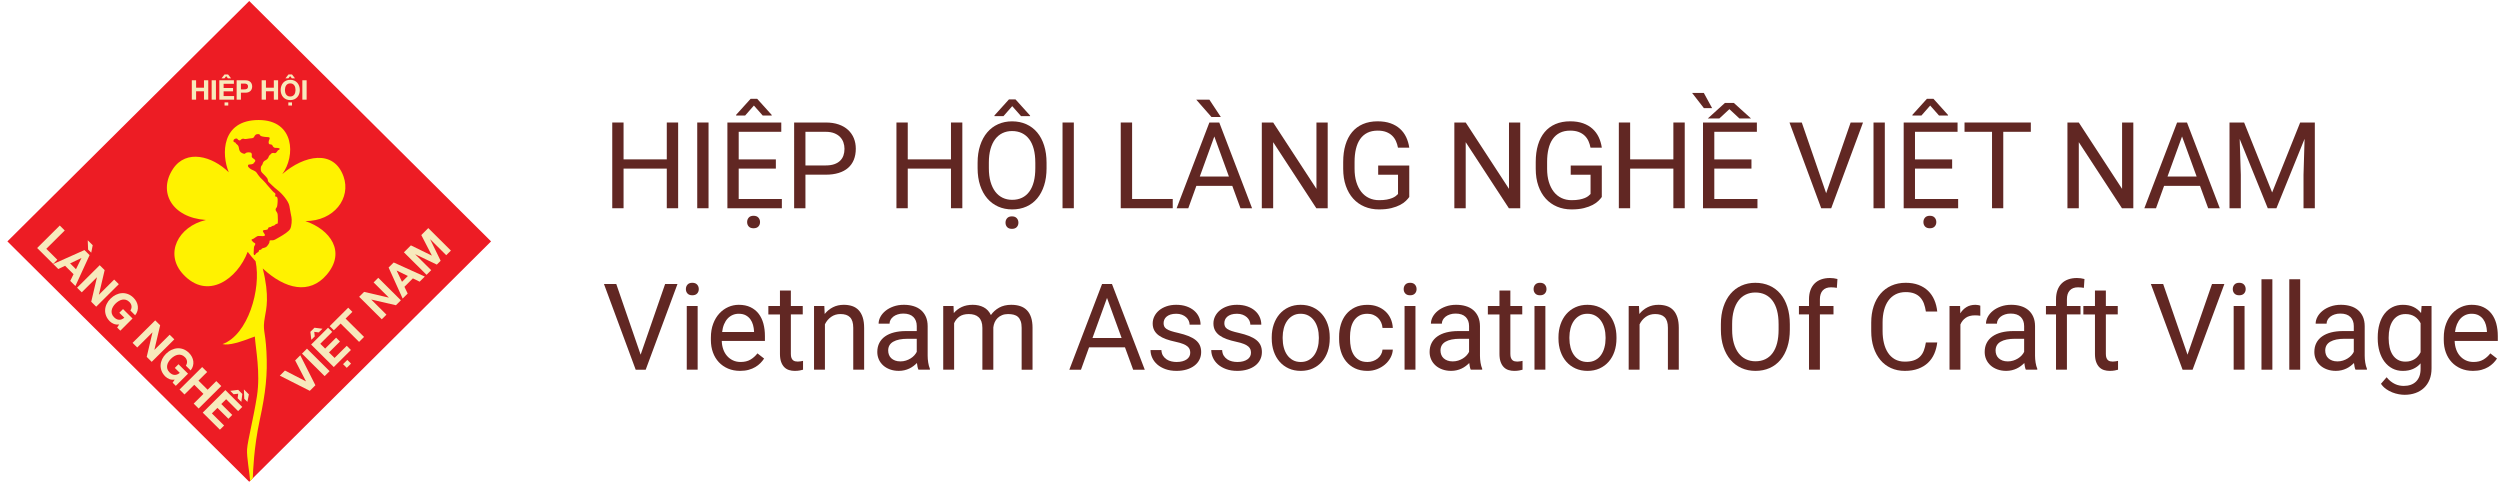 <?xml version="1.0" encoding="utf-8"?>
<!DOCTYPE svg PUBLIC "-//W3C//DTD SVG 1.1//EN" "http://www.w3.org/Graphics/SVG/1.1/DTD/svg11.dtd">
<svg version="1.1" id="Layer_1" xmlns="http://www.w3.org/2000/svg" xmlns:xlink="http://www.w3.org/1999/xlink" x="0px" y="0px"
	 width="310.961px" height="59.993px" viewBox="0 0 310.961 59.993" enable-background="new 0 0 310.961 59.993"
	 xml:space="preserve">
<g>
	<path fill="#612723" d="M84.35,25.902h-1.413v-4.93h-5.376v4.93h-1.406V15.238h1.406v4.585h5.376v-4.585h1.413V25.902z"/>
	<path fill="#612723" d="M88.131,25.902h-1.406V15.238h1.406V25.902z"/>
	<path fill="#612723" d="M96.505,20.972h-4.622v3.779h5.369v1.15h-6.775V15.238h6.702v1.157h-5.296v3.428h4.622V20.972z
		 M95.992,14.3v0.073h-1.121l-1.098-1.245l-1.092,1.245h-1.121v-0.088l1.803-1.992h0.82L95.992,14.3z M92.931,27.623
		c0-0.219,0.067-0.405,0.201-0.557s0.333-0.227,0.597-0.227s0.465,0.075,0.602,0.227s0.205,0.338,0.205,0.557
		c0,0.221-0.068,0.403-0.205,0.55s-0.338,0.22-0.602,0.22s-0.463-0.073-0.597-0.22S92.931,27.843,92.931,27.623z"/>
	<path fill="#612723" d="M100.184,21.727v4.175h-1.406V15.238h3.934c0.605,0,1.141,0.08,1.604,0.242
		c0.465,0.16,0.854,0.387,1.169,0.677c0.314,0.291,0.554,0.635,0.718,1.033c0.163,0.397,0.245,0.834,0.245,1.308
		c0,0.512-0.082,0.97-0.245,1.373c-0.164,0.402-0.403,0.741-0.718,1.014c-0.315,0.274-0.704,0.482-1.169,0.627
		c-0.463,0.144-0.998,0.216-1.604,0.216H100.184z M100.184,20.578h2.527c0.41,0,0.763-0.052,1.059-0.154
		c0.295-0.103,0.537-0.245,0.725-0.429c0.188-0.183,0.326-0.4,0.414-0.651c0.088-0.252,0.132-0.528,0.132-0.832
		c0-0.272-0.044-0.538-0.132-0.794c-0.088-0.257-0.227-0.482-0.414-0.678s-0.43-0.352-0.725-0.469
		c-0.296-0.117-0.648-0.176-1.059-0.176h-2.527V20.578z"/>
	<path fill="#612723" d="M119.699,25.902h-1.413v-4.93h-5.376v4.93h-1.406V15.238h1.406v4.585h5.376v-4.585h1.413V25.902z"/>
	<path fill="#612723" d="M130.176,20.914c0,0.802-0.102,1.518-0.305,2.15c-0.203,0.632-0.489,1.171-0.86,1.615
		s-0.82,0.783-1.348,1.018s-1.116,0.352-1.765,0.352c-0.631,0-1.209-0.117-1.736-0.352s-0.981-0.573-1.362-1.018
		s-0.677-0.983-0.886-1.615c-0.211-0.633-0.315-1.349-0.315-2.15V20.24c0-0.795,0.104-1.512,0.315-2.149
		c0.209-0.637,0.502-1.178,0.879-1.622c0.375-0.444,0.827-0.785,1.354-1.021c0.527-0.237,1.106-0.355,1.735-0.355
		c0.65,0,1.239,0.118,1.77,0.355c0.529,0.236,0.981,0.577,1.354,1.021c0.374,0.444,0.661,0.985,0.864,1.622
		c0.203,0.638,0.305,1.354,0.305,2.149V20.914z M128.776,20.226c0-0.635-0.065-1.196-0.194-1.686
		c-0.129-0.487-0.318-0.897-0.567-1.23c-0.249-0.331-0.553-0.583-0.912-0.754c-0.358-0.171-0.765-0.256-1.22-0.256
		c-0.434,0-0.83,0.085-1.186,0.256c-0.357,0.171-0.661,0.423-0.912,0.754c-0.252,0.333-0.445,0.743-0.582,1.23
		c-0.137,0.489-0.205,1.051-0.205,1.686v0.688c0,0.641,0.069,1.204,0.208,1.692c0.14,0.488,0.336,0.899,0.59,1.234
		c0.254,0.334,0.56,0.587,0.915,0.758c0.357,0.171,0.752,0.257,1.188,0.257c0.459,0,0.866-0.086,1.223-0.257
		s0.658-0.424,0.904-0.758c0.246-0.335,0.434-0.746,0.561-1.234s0.19-1.052,0.19-1.692V20.226z M128.125,14.374v0.073h-1.121
		l-1.099-1.245l-1.091,1.245h-1.121v-0.088l1.802-1.992h0.82L128.125,14.374z M125.07,27.697c0-0.221,0.066-0.406,0.201-0.557
		c0.135-0.152,0.334-0.228,0.598-0.228s0.463,0.075,0.6,0.228c0.137,0.15,0.205,0.336,0.205,0.557c0,0.219-0.068,0.402-0.205,0.549
		s-0.336,0.22-0.6,0.22s-0.463-0.073-0.598-0.22S125.07,27.916,125.07,27.697z"/>
	<path fill="#612723" d="M133.568,25.902h-1.406V15.238h1.406V25.902z"/>
	<path fill="#612723" d="M140.816,24.751h5.054v1.15h-6.468V15.238h1.414V24.751z"/>
	<path fill="#612723" d="M153.277,23.119h-4.469l-1.003,2.783h-1.45l4.072-10.664h1.23l4.08,10.664h-1.443L153.277,23.119z
		 M151.849,14.549h-1.165l-1.889-2.153h1.633L151.849,14.549z M149.234,21.961h3.625l-1.816-4.987L149.234,21.961z"/>
	<path fill="#612723" d="M165.145,25.902h-1.414l-5.369-8.218v8.218h-1.413V15.238h1.413l5.384,8.254v-8.254h1.399V25.902z"/>
	<path fill="#612723" d="M175.29,24.503c-0.103,0.146-0.244,0.309-0.425,0.486c-0.181,0.179-0.419,0.346-0.714,0.502
		c-0.296,0.156-0.658,0.288-1.088,0.396s-0.944,0.161-1.546,0.161c-0.648,0-1.246-0.115-1.79-0.344
		c-0.545-0.229-1.014-0.561-1.406-0.993c-0.394-0.432-0.7-0.962-0.919-1.589c-0.221-0.628-0.33-1.339-0.33-2.135v-0.836
		c0-0.795,0.094-1.506,0.282-2.131c0.188-0.625,0.464-1.154,0.827-1.59c0.363-0.434,0.813-0.766,1.344-0.996
		c0.533-0.229,1.143-0.344,1.832-0.344c0.609,0,1.145,0.082,1.604,0.245c0.459,0.164,0.85,0.391,1.172,0.682
		c0.322,0.29,0.578,0.636,0.77,1.036c0.189,0.4,0.319,0.838,0.388,1.311h-1.406c-0.054-0.287-0.138-0.56-0.253-0.816
		c-0.115-0.256-0.271-0.48-0.473-0.674c-0.199-0.192-0.446-0.345-0.739-0.457s-0.645-0.169-1.055-0.169
		c-0.498,0-0.928,0.091-1.289,0.271c-0.361,0.182-0.659,0.439-0.894,0.777c-0.234,0.336-0.409,0.744-0.523,1.223
		c-0.115,0.479-0.172,1.018-0.172,1.619v0.85c0,0.615,0.072,1.164,0.219,1.647s0.354,0.894,0.619,1.23s0.586,0.593,0.96,0.769
		c0.373,0.176,0.787,0.264,1.241,0.264c0.381,0,0.704-0.025,0.971-0.076c0.266-0.052,0.49-0.115,0.674-0.19
		c0.183-0.076,0.33-0.159,0.443-0.249c0.111-0.091,0.205-0.175,0.277-0.253v-2.396h-2.468v-1.143h3.867V24.503z"/>
	<path fill="#612723" d="M189.094,25.902h-1.414l-5.369-8.218v8.218h-1.413V15.238h1.413l5.384,8.254v-8.254h1.399V25.902z"/>
	<path fill="#612723" d="M199.239,24.503c-0.103,0.146-0.244,0.309-0.425,0.486c-0.181,0.179-0.419,0.346-0.714,0.502
		c-0.296,0.156-0.658,0.288-1.088,0.396s-0.944,0.161-1.546,0.161c-0.648,0-1.246-0.115-1.79-0.344
		c-0.545-0.229-1.014-0.561-1.406-0.993c-0.394-0.432-0.7-0.962-0.919-1.589c-0.221-0.628-0.33-1.339-0.33-2.135v-0.836
		c0-0.795,0.094-1.506,0.282-2.131c0.188-0.625,0.464-1.154,0.827-1.59c0.363-0.434,0.813-0.766,1.344-0.996
		c0.533-0.229,1.143-0.344,1.832-0.344c0.609,0,1.145,0.082,1.604,0.245c0.459,0.164,0.85,0.391,1.172,0.682
		c0.322,0.29,0.578,0.636,0.77,1.036c0.189,0.4,0.319,0.838,0.388,1.311h-1.406c-0.054-0.287-0.138-0.56-0.253-0.816
		c-0.115-0.256-0.271-0.48-0.473-0.674c-0.199-0.192-0.446-0.345-0.739-0.457s-0.645-0.169-1.055-0.169
		c-0.498,0-0.928,0.091-1.289,0.271c-0.361,0.182-0.659,0.439-0.894,0.777c-0.234,0.336-0.409,0.744-0.523,1.223
		c-0.115,0.479-0.172,1.018-0.172,1.619v0.85c0,0.615,0.072,1.164,0.219,1.647s0.354,0.894,0.619,1.23s0.586,0.593,0.96,0.769
		c0.373,0.176,0.787,0.264,1.241,0.264c0.381,0,0.704-0.025,0.971-0.076c0.266-0.052,0.49-0.115,0.674-0.19
		c0.183-0.076,0.33-0.159,0.443-0.249c0.111-0.091,0.205-0.175,0.277-0.253v-2.396h-2.468v-1.143h3.867V24.503z"/>
	<path fill="#612723" d="M209.554,25.902h-1.413v-4.93h-5.377v4.93h-1.406V15.238h1.406v4.585h5.377v-4.585h1.413V25.902z"/>
	<path fill="#612723" d="M212.962,13.451h-1.025l-1.465-1.89h1.457L212.962,13.451z M217.854,20.972h-4.621v3.779h5.368v1.15h-6.774
		V15.238h6.701v1.157h-5.295v3.428h4.621V20.972z M217.796,14.732h-1.443l-1.244-1.156l-1.246,1.156h-1.436l2.125-1.926h1.113
		L217.796,14.732z"/>
	<path fill="#612723" d="M227.145,24.035l3.047-8.797h1.539l-3.955,10.664h-1.246l-3.947-10.664h1.531L227.145,24.035z"/>
	<path fill="#612723" d="M234.442,25.902h-1.406V15.238h1.406V25.902z"/>
	<path fill="#612723" d="M242.816,20.972h-4.621v3.779h5.368v1.15h-6.774V15.238h6.701v1.157h-5.295v3.428h4.621V20.972z
		 M242.304,14.3v0.073h-1.12l-1.1-1.245l-1.091,1.245h-1.12v-0.088l1.801-1.992h0.82L242.304,14.3z M239.242,27.623
		c0-0.219,0.067-0.405,0.201-0.557c0.135-0.151,0.334-0.227,0.598-0.227s0.463,0.075,0.6,0.227s0.205,0.338,0.205,0.557
		c0,0.221-0.068,0.403-0.205,0.55s-0.336,0.22-0.6,0.22s-0.463-0.073-0.598-0.22C239.31,28.026,239.242,27.843,239.242,27.623z"/>
	<path fill="#612723" d="M252.603,16.395h-3.428v9.507h-1.398v-9.507h-3.42v-1.157h8.246V16.395z"/>
	<path fill="#612723" d="M265.352,25.902h-1.414l-5.368-8.218v8.218h-1.413V15.238h1.413l5.384,8.254v-8.254h1.398V25.902z"/>
	<path fill="#612723" d="M273.646,23.119h-4.469l-1.003,2.783h-1.45l4.072-10.664h1.23l4.08,10.664h-1.443L273.646,23.119z
		 M269.603,21.961h3.625l-1.816-4.987L269.603,21.961z"/>
	<path fill="#612723" d="M279.133,15.238l3.486,8.701l3.486-8.701h1.823v10.664h-1.406V21.75l0.132-4.482l-3.501,8.635h-1.077
		l-3.493-8.613l0.14,4.461v4.152h-1.406V15.238H279.133z"/>
	<path fill="#612723" d="M79.685,44.118l3.047-8.797h1.538l-3.955,10.664h-1.245l-3.948-10.664h1.531L79.685,44.118z"/>
	<path fill="#612723" d="M85.313,35.958c0-0.219,0.066-0.404,0.201-0.557c0.135-0.15,0.334-0.227,0.598-0.227s0.463,0.076,0.6,0.227
		c0.137,0.152,0.205,0.338,0.205,0.557c0,0.221-0.068,0.403-0.205,0.55s-0.336,0.22-0.6,0.22s-0.463-0.073-0.598-0.22
		S85.313,36.178,85.313,35.958z M86.777,45.985h-1.355V38.06h1.355V45.985z"/>
	<path fill="#612723" d="M92.055,46.131c-0.553,0-1.052-0.096-1.498-0.285c-0.447-0.191-0.829-0.456-1.146-0.795
		c-0.317-0.34-0.562-0.744-0.732-1.213s-0.256-0.98-0.256-1.537v-0.309c0-0.645,0.096-1.22,0.289-1.729
		c0.192-0.507,0.45-0.935,0.772-1.281s0.69-0.611,1.106-0.795c0.414-0.183,0.847-0.274,1.296-0.274c0.566,0,1.055,0.099,1.465,0.297
		c0.41,0.197,0.748,0.47,1.015,0.816c0.266,0.347,0.463,0.757,0.59,1.23s0.189,0.989,0.189,1.546v0.607h-5.368
		c0.01,0.366,0.069,0.708,0.18,1.025c0.109,0.317,0.266,0.594,0.469,0.828c0.202,0.234,0.446,0.42,0.732,0.557
		c0.285,0.137,0.608,0.205,0.97,0.205c0.479,0,0.885-0.098,1.217-0.293s0.622-0.455,0.871-0.777l0.828,0.645
		c-0.127,0.196-0.281,0.385-0.462,0.568c-0.181,0.183-0.392,0.347-0.634,0.49c-0.241,0.145-0.519,0.259-0.831,0.345
		C92.804,46.088,92.449,46.131,92.055,46.131z M91.886,39.027c-0.273,0-0.524,0.05-0.755,0.15c-0.229,0.1-0.434,0.245-0.615,0.436
		c-0.18,0.19-0.33,0.428-0.45,0.71c-0.12,0.284-0.201,0.608-0.245,0.975h3.97v-0.103c-0.015-0.264-0.058-0.524-0.128-0.784
		c-0.071-0.258-0.182-0.49-0.33-0.695s-0.34-0.371-0.574-0.498S92.232,39.027,91.886,39.027z"/>
	<path fill="#612723" d="M98.371,36.141v1.919h1.479v1.048h-1.479v4.914c0,0.205,0.023,0.37,0.072,0.494
		c0.049,0.125,0.114,0.222,0.194,0.289c0.081,0.069,0.173,0.114,0.278,0.136c0.105,0.022,0.214,0.033,0.326,0.033
		s0.23-0.011,0.355-0.033c0.124-0.021,0.221-0.04,0.289-0.055v1.099c-0.107,0.029-0.246,0.061-0.418,0.096
		c-0.17,0.033-0.378,0.051-0.622,0.051c-0.249,0-0.485-0.035-0.707-0.106c-0.222-0.07-0.416-0.188-0.582-0.354
		s-0.298-0.385-0.396-0.656c-0.098-0.271-0.146-0.604-0.146-1v-4.906h-1.443V38.06h1.443v-1.919H98.371z"/>
	<path fill="#612723" d="M102.533,38.06l0.045,0.996c0.283-0.356,0.625-0.636,1.025-0.839c0.4-0.202,0.85-0.304,1.348-0.304
		c0.385,0,0.734,0.053,1.047,0.157c0.313,0.105,0.578,0.273,0.799,0.506c0.219,0.231,0.389,0.529,0.509,0.894
		c0.119,0.363,0.179,0.805,0.179,1.321v5.193h-1.354v-5.207c0-0.309-0.034-0.57-0.103-0.788c-0.068-0.217-0.17-0.394-0.304-0.53
		c-0.135-0.137-0.301-0.237-0.498-0.301c-0.198-0.063-0.427-0.096-0.685-0.096c-0.439,0-0.826,0.117-1.158,0.352
		s-0.59,0.543-0.775,0.924v5.646h-1.355V38.06H102.533z"/>
	<path fill="#612723" d="M114.241,45.985c-0.049-0.098-0.088-0.221-0.117-0.37c-0.029-0.148-0.054-0.304-0.073-0.465
		c-0.127,0.132-0.27,0.258-0.429,0.377c-0.159,0.12-0.332,0.225-0.52,0.315c-0.188,0.09-0.392,0.161-0.612,0.212
		c-0.219,0.052-0.451,0.077-0.695,0.077c-0.405,0-0.772-0.062-1.103-0.184c-0.329-0.121-0.61-0.287-0.842-0.498
		c-0.232-0.209-0.411-0.457-0.538-0.743c-0.127-0.285-0.191-0.592-0.191-0.919c0-0.425,0.084-0.8,0.25-1.124
		c0.166-0.325,0.403-0.597,0.714-0.817c0.31-0.219,0.685-0.385,1.124-0.498c0.439-0.111,0.93-0.168,1.473-0.168h1.348v-0.623
		c0-0.473-0.143-0.851-0.426-1.131c-0.283-0.281-0.7-0.422-1.252-0.422c-0.254,0-0.486,0.035-0.695,0.104
		c-0.211,0.068-0.391,0.159-0.539,0.274c-0.148,0.114-0.265,0.248-0.348,0.399s-0.125,0.31-0.125,0.476h-1.361
		c0-0.283,0.074-0.563,0.223-0.843c0.148-0.277,0.36-0.528,0.634-0.75c0.273-0.223,0.604-0.403,0.992-0.542
		c0.389-0.14,0.821-0.209,1.3-0.209c0.43,0,0.826,0.055,1.19,0.165c0.364,0.109,0.675,0.275,0.935,0.498
		c0.258,0.222,0.461,0.499,0.607,0.831s0.22,0.721,0.22,1.165v3.684c0,0.269,0.022,0.551,0.069,0.846
		c0.047,0.296,0.116,0.551,0.209,0.766v0.117H114.241z M111.992,44.952c0.244,0,0.475-0.033,0.689-0.102s0.41-0.158,0.586-0.268
		c0.176-0.11,0.328-0.235,0.457-0.377s0.23-0.288,0.305-0.439v-1.627H112.9c-0.775,0-1.374,0.121-1.794,0.363
		c-0.42,0.241-0.63,0.606-0.63,1.095c0,0.19,0.031,0.369,0.096,0.534c0.063,0.167,0.159,0.31,0.289,0.429
		c0.129,0.12,0.287,0.215,0.476,0.286C111.525,44.917,111.744,44.952,111.992,44.952z"/>
	<path fill="#612723" d="M118.602,38.06l0.037,0.879c0.273-0.322,0.604-0.573,0.992-0.755c0.389-0.18,0.842-0.271,1.359-0.271
		c0.512,0,0.965,0.102,1.357,0.304c0.394,0.203,0.695,0.526,0.905,0.971c0.264-0.381,0.606-0.688,1.028-0.923
		c0.423-0.234,0.922-0.352,1.498-0.352c0.426,0,0.801,0.055,1.129,0.165c0.326,0.109,0.604,0.281,0.83,0.516
		c0.229,0.234,0.4,0.533,0.518,0.895s0.176,0.791,0.176,1.289v5.207h-1.355V40.77c0-0.332-0.041-0.607-0.121-0.828
		c-0.08-0.219-0.193-0.395-0.34-0.527c-0.146-0.131-0.325-0.223-0.535-0.274c-0.21-0.051-0.441-0.077-0.695-0.077
		c-0.279,0-0.525,0.045-0.74,0.133s-0.398,0.206-0.553,0.354c-0.154,0.149-0.276,0.325-0.367,0.527
		c-0.09,0.203-0.146,0.419-0.172,0.648v5.259h-1.361v-5.207c0-0.309-0.041-0.57-0.121-0.788c-0.08-0.217-0.194-0.394-0.341-0.53
		s-0.323-0.237-0.53-0.301c-0.209-0.063-0.441-0.096-0.7-0.096c-0.483,0-0.872,0.105-1.165,0.315s-0.512,0.483-0.658,0.82v5.786
		h-1.355V38.06H118.602z"/>
	<path fill="#612723" d="M139.93,43.202h-4.469l-1.003,2.783h-1.45l4.072-10.664h1.23l4.08,10.664h-1.443L139.93,43.202z
		 M135.887,42.044h3.625l-1.816-4.987L135.887,42.044z"/>
	<path fill="#612723" d="M148.047,43.883c0-0.146-0.021-0.285-0.065-0.414c-0.044-0.13-0.131-0.252-0.261-0.366
		c-0.129-0.115-0.313-0.221-0.553-0.319c-0.238-0.097-0.554-0.188-0.944-0.271c-0.439-0.093-0.835-0.202-1.187-0.329
		s-0.65-0.28-0.896-0.458c-0.248-0.179-0.437-0.39-0.568-0.634s-0.197-0.529-0.197-0.857c0-0.312,0.068-0.608,0.209-0.89
		c0.139-0.28,0.335-0.527,0.589-0.739c0.254-0.213,0.562-0.381,0.923-0.506c0.361-0.124,0.764-0.187,1.209-0.187
		c0.473,0,0.896,0.064,1.27,0.194c0.375,0.129,0.691,0.307,0.953,0.531c0.261,0.225,0.46,0.486,0.597,0.787
		c0.137,0.3,0.205,0.621,0.205,0.963h-1.362c0-0.161-0.037-0.323-0.109-0.487c-0.074-0.163-0.182-0.31-0.322-0.439
		c-0.143-0.129-0.315-0.234-0.521-0.314c-0.205-0.081-0.442-0.121-0.71-0.121c-0.283,0-0.523,0.033-0.723,0.099
		c-0.197,0.066-0.359,0.154-0.486,0.264c-0.127,0.11-0.22,0.234-0.278,0.374c-0.059,0.139-0.088,0.282-0.088,0.429
		s0.024,0.277,0.073,0.395s0.142,0.224,0.278,0.319c0.137,0.095,0.323,0.183,0.56,0.264c0.237,0.08,0.544,0.162,0.92,0.245
		c0.483,0.112,0.903,0.239,1.26,0.381s0.652,0.307,0.887,0.494c0.234,0.188,0.408,0.404,0.523,0.648
		c0.114,0.244,0.172,0.527,0.172,0.85c0,0.347-0.072,0.664-0.217,0.952c-0.144,0.288-0.35,0.534-0.618,0.739
		s-0.591,0.365-0.967,0.48c-0.376,0.114-0.794,0.172-1.253,0.172c-0.527,0-0.992-0.073-1.395-0.22s-0.741-0.341-1.015-0.582
		c-0.273-0.242-0.481-0.518-0.622-0.828c-0.143-0.31-0.213-0.628-0.213-0.956h1.355c0.014,0.279,0.081,0.512,0.201,0.7
		c0.119,0.188,0.27,0.341,0.45,0.458s0.378,0.2,0.593,0.248c0.215,0.05,0.43,0.074,0.645,0.074c0.279,0,0.523-0.029,0.732-0.088
		c0.211-0.059,0.387-0.14,0.531-0.242s0.253-0.224,0.326-0.362C148.011,44.194,148.047,44.043,148.047,43.883z"/>
	<path fill="#612723" d="M155.602,43.883c0-0.146-0.021-0.285-0.065-0.414c-0.044-0.13-0.131-0.252-0.261-0.366
		c-0.129-0.115-0.313-0.221-0.553-0.319c-0.238-0.097-0.554-0.188-0.944-0.271c-0.439-0.093-0.835-0.202-1.187-0.329
		s-0.65-0.28-0.896-0.458c-0.248-0.179-0.437-0.39-0.568-0.634s-0.197-0.529-0.197-0.857c0-0.312,0.068-0.608,0.209-0.89
		c0.139-0.28,0.335-0.527,0.589-0.739c0.254-0.213,0.562-0.381,0.923-0.506c0.361-0.124,0.764-0.187,1.209-0.187
		c0.473,0,0.896,0.064,1.27,0.194c0.375,0.129,0.691,0.307,0.953,0.531c0.261,0.225,0.46,0.486,0.597,0.787
		c0.137,0.3,0.205,0.621,0.205,0.963h-1.362c0-0.161-0.037-0.323-0.109-0.487c-0.074-0.163-0.182-0.31-0.322-0.439
		c-0.143-0.129-0.315-0.234-0.521-0.314c-0.205-0.081-0.442-0.121-0.71-0.121c-0.283,0-0.523,0.033-0.723,0.099
		c-0.197,0.066-0.359,0.154-0.486,0.264c-0.127,0.11-0.22,0.234-0.278,0.374c-0.059,0.139-0.088,0.282-0.088,0.429
		s0.024,0.277,0.073,0.395s0.142,0.224,0.278,0.319c0.137,0.095,0.323,0.183,0.56,0.264c0.237,0.08,0.544,0.162,0.92,0.245
		c0.483,0.112,0.903,0.239,1.26,0.381s0.652,0.307,0.887,0.494c0.234,0.188,0.408,0.404,0.523,0.648
		c0.114,0.244,0.172,0.527,0.172,0.85c0,0.347-0.072,0.664-0.217,0.952c-0.144,0.288-0.35,0.534-0.618,0.739
		s-0.591,0.365-0.967,0.48c-0.376,0.114-0.794,0.172-1.253,0.172c-0.527,0-0.992-0.073-1.395-0.22s-0.741-0.341-1.015-0.582
		c-0.273-0.242-0.481-0.518-0.622-0.828c-0.143-0.31-0.213-0.628-0.213-0.956h1.355c0.014,0.279,0.081,0.512,0.201,0.7
		c0.119,0.188,0.27,0.341,0.45,0.458s0.378,0.2,0.593,0.248c0.215,0.05,0.43,0.074,0.645,0.074c0.279,0,0.523-0.029,0.732-0.088
		c0.211-0.059,0.387-0.14,0.531-0.242s0.253-0.224,0.326-0.362C155.565,44.194,155.602,44.043,155.602,43.883z"/>
	<path fill="#612723" d="M158.184,41.95c0-0.576,0.084-1.11,0.252-1.601c0.169-0.491,0.408-0.917,0.718-1.278
		s0.688-0.645,1.132-0.85s0.942-0.308,1.494-0.308c0.562,0,1.065,0.103,1.513,0.308c0.446,0.205,0.826,0.488,1.139,0.85
		s0.552,0.787,0.718,1.278c0.166,0.49,0.249,1.024,0.249,1.601v0.16c0,0.577-0.083,1.11-0.249,1.601
		c-0.166,0.491-0.405,0.916-0.718,1.274c-0.313,0.359-0.69,0.64-1.136,0.843c-0.443,0.202-0.944,0.304-1.501,0.304
		s-1.058-0.102-1.501-0.304c-0.445-0.203-0.823-0.483-1.136-0.843c-0.313-0.358-0.553-0.783-0.722-1.274
		c-0.168-0.49-0.252-1.023-0.252-1.601V41.95z M159.545,42.11c0,0.396,0.047,0.77,0.14,1.121s0.233,0.66,0.421,0.927
		c0.188,0.266,0.422,0.478,0.703,0.634s0.609,0.234,0.985,0.234c0.371,0,0.698-0.078,0.981-0.234s0.518-0.368,0.703-0.634
		c0.186-0.267,0.326-0.575,0.421-0.927c0.096-0.352,0.144-0.725,0.144-1.121v-0.16c0-0.391-0.048-0.764-0.144-1.117
		c-0.095-0.354-0.237-0.664-0.425-0.931c-0.188-0.266-0.424-0.479-0.707-0.637c-0.283-0.159-0.612-0.238-0.988-0.238
		c-0.371,0-0.695,0.079-0.975,0.238c-0.277,0.158-0.512,0.371-0.699,0.637c-0.188,0.267-0.328,0.576-0.421,0.931
		c-0.093,0.354-0.14,0.727-0.14,1.117V42.11z"/>
	<path fill="#612723" d="M170.096,45.026c0.238,0,0.469-0.039,0.688-0.117c0.221-0.078,0.414-0.186,0.582-0.322
		c0.17-0.137,0.306-0.3,0.41-0.487c0.105-0.188,0.168-0.392,0.188-0.612h1.281c-0.02,0.352-0.115,0.688-0.289,1.008
		c-0.174,0.319-0.401,0.601-0.685,0.842c-0.283,0.242-0.612,0.435-0.985,0.579c-0.373,0.144-0.77,0.216-1.189,0.216
		c-0.596,0-1.115-0.106-1.557-0.318c-0.442-0.213-0.81-0.499-1.103-0.861c-0.293-0.36-0.512-0.78-0.655-1.26
		c-0.145-0.478-0.217-0.983-0.217-1.516v-0.308c0-0.532,0.072-1.037,0.217-1.517c0.144-0.478,0.362-0.897,0.655-1.26
		c0.293-0.36,0.659-0.647,1.099-0.86c0.439-0.212,0.957-0.318,1.553-0.318c0.464,0,0.885,0.073,1.264,0.22
		c0.378,0.146,0.705,0.348,0.98,0.604c0.276,0.256,0.492,0.56,0.648,0.911s0.244,0.73,0.264,1.136h-1.281
		c-0.02-0.244-0.076-0.473-0.172-0.685c-0.096-0.213-0.224-0.398-0.385-0.557c-0.161-0.159-0.354-0.284-0.574-0.377
		c-0.223-0.093-0.471-0.14-0.744-0.14c-0.42,0-0.768,0.083-1.043,0.249c-0.277,0.166-0.498,0.385-0.668,0.655
		c-0.168,0.271-0.286,0.576-0.354,0.916c-0.068,0.339-0.103,0.68-0.103,1.021v0.308c0,0.352,0.034,0.697,0.103,1.036
		c0.068,0.34,0.186,0.644,0.352,0.912s0.388,0.486,0.667,0.651C169.318,44.943,169.67,45.026,170.096,45.026z"/>
	<path fill="#612723" d="M174.596,35.958c0-0.219,0.066-0.404,0.201-0.557c0.135-0.15,0.334-0.227,0.598-0.227
		s0.463,0.076,0.6,0.227c0.137,0.152,0.205,0.338,0.205,0.557c0,0.221-0.068,0.403-0.205,0.55s-0.336,0.22-0.6,0.22
		s-0.463-0.073-0.598-0.22S174.596,36.178,174.596,35.958z M176.061,45.985h-1.355V38.06h1.355V45.985z"/>
	<path fill="#612723" d="M182.941,45.985c-0.049-0.098-0.088-0.221-0.117-0.37c-0.029-0.148-0.055-0.304-0.074-0.465
		c-0.127,0.132-0.27,0.258-0.428,0.377c-0.159,0.12-0.332,0.225-0.52,0.315c-0.189,0.09-0.393,0.161-0.612,0.212
		c-0.22,0.052-0.452,0.077-0.696,0.077c-0.404,0-0.771-0.062-1.102-0.184c-0.33-0.121-0.611-0.287-0.842-0.498
		c-0.232-0.209-0.412-0.457-0.539-0.743c-0.127-0.285-0.19-0.592-0.19-0.919c0-0.425,0.083-0.8,0.249-1.124
		c0.166-0.325,0.404-0.597,0.715-0.817c0.309-0.219,0.684-0.385,1.123-0.498c0.439-0.111,0.931-0.168,1.473-0.168h1.348v-0.623
		c0-0.473-0.142-0.851-0.425-1.131c-0.283-0.281-0.7-0.422-1.253-0.422c-0.254,0-0.485,0.035-0.695,0.104s-0.39,0.159-0.539,0.274
		c-0.148,0.114-0.264,0.248-0.348,0.399c-0.082,0.151-0.124,0.31-0.124,0.476h-1.362c0-0.283,0.074-0.563,0.223-0.843
		c0.149-0.277,0.361-0.528,0.635-0.75c0.273-0.223,0.604-0.403,0.992-0.542c0.389-0.14,0.821-0.209,1.3-0.209
		c0.43,0,0.826,0.055,1.19,0.165c0.363,0.109,0.675,0.275,0.934,0.498c0.259,0.222,0.461,0.499,0.607,0.831s0.221,0.721,0.221,1.165
		v3.684c0,0.269,0.022,0.551,0.068,0.846c0.047,0.296,0.117,0.551,0.209,0.766v0.117H182.941z M180.692,44.952
		c0.244,0,0.474-0.033,0.688-0.102s0.41-0.158,0.586-0.268c0.176-0.11,0.328-0.235,0.457-0.377c0.13-0.142,0.231-0.288,0.305-0.439
		v-1.627h-1.128c-0.776,0-1.374,0.121-1.794,0.363c-0.42,0.241-0.631,0.606-0.631,1.095c0,0.19,0.032,0.369,0.096,0.534
		c0.063,0.167,0.16,0.31,0.289,0.429c0.129,0.12,0.288,0.215,0.477,0.286C180.225,44.917,180.443,44.952,180.692,44.952z"/>
	<path fill="#612723" d="M187.865,36.141v1.919h1.48v1.048h-1.48v4.914c0,0.205,0.025,0.37,0.074,0.494
		c0.049,0.125,0.113,0.222,0.193,0.289c0.081,0.069,0.174,0.114,0.278,0.136c0.104,0.022,0.214,0.033,0.326,0.033
		s0.23-0.011,0.355-0.033c0.124-0.021,0.221-0.04,0.289-0.055v1.099c-0.107,0.029-0.247,0.061-0.417,0.096
		c-0.172,0.033-0.379,0.051-0.623,0.051c-0.249,0-0.484-0.035-0.707-0.106c-0.223-0.07-0.416-0.188-0.582-0.354
		s-0.298-0.385-0.396-0.656c-0.098-0.271-0.146-0.604-0.146-1v-4.906h-1.442V38.06h1.442v-1.919H187.865z"/>
	<path fill="#612723" d="M190.755,35.958c0-0.219,0.067-0.404,0.202-0.557c0.133-0.15,0.332-0.227,0.596-0.227
		s0.465,0.076,0.602,0.227c0.137,0.152,0.205,0.338,0.205,0.557c0,0.221-0.068,0.403-0.205,0.55s-0.338,0.22-0.602,0.22
		s-0.463-0.073-0.596-0.22C190.822,36.361,190.755,36.178,190.755,35.958z M192.22,45.985h-1.354V38.06h1.354V45.985z"/>
	<path fill="#612723" d="M193.849,41.95c0-0.576,0.085-1.11,0.253-1.601c0.168-0.491,0.407-0.917,0.717-1.278
		c0.311-0.361,0.688-0.645,1.133-0.85c0.443-0.205,0.941-0.308,1.494-0.308c0.561,0,1.064,0.103,1.512,0.308s0.826,0.488,1.139,0.85
		s0.553,0.787,0.719,1.278c0.166,0.49,0.248,1.024,0.248,1.601v0.16c0,0.577-0.082,1.11-0.248,1.601
		c-0.166,0.491-0.406,0.916-0.719,1.274c-0.313,0.359-0.69,0.64-1.135,0.843c-0.444,0.202-0.945,0.304-1.502,0.304
		s-1.057-0.102-1.501-0.304c-0.444-0.203-0.823-0.483-1.136-0.843c-0.313-0.358-0.553-0.783-0.721-1.274
		c-0.168-0.49-0.253-1.023-0.253-1.601V41.95z M195.211,42.11c0,0.396,0.047,0.77,0.139,1.121c0.094,0.352,0.233,0.66,0.422,0.927
		c0.188,0.266,0.422,0.478,0.703,0.634c0.28,0.156,0.609,0.234,0.984,0.234c0.371,0,0.699-0.078,0.982-0.234
		s0.518-0.368,0.703-0.634c0.186-0.267,0.326-0.575,0.42-0.927c0.096-0.352,0.144-0.725,0.144-1.121v-0.16
		c0-0.391-0.048-0.764-0.144-1.117c-0.094-0.354-0.236-0.664-0.424-0.931c-0.188-0.266-0.424-0.479-0.707-0.637
		c-0.283-0.159-0.613-0.238-0.988-0.238c-0.371,0-0.696,0.079-0.975,0.238c-0.278,0.158-0.512,0.371-0.699,0.637
		c-0.188,0.267-0.328,0.576-0.422,0.931c-0.092,0.354-0.139,0.727-0.139,1.117V42.11z"/>
	<path fill="#612723" d="M203.863,38.06l0.045,0.996c0.283-0.356,0.625-0.636,1.025-0.839c0.4-0.202,0.85-0.304,1.348-0.304
		c0.385,0,0.734,0.053,1.047,0.157c0.313,0.105,0.578,0.273,0.799,0.506c0.219,0.231,0.389,0.529,0.509,0.894
		c0.119,0.363,0.179,0.805,0.179,1.321v5.193h-1.354v-5.207c0-0.309-0.034-0.57-0.103-0.788c-0.068-0.217-0.17-0.394-0.304-0.53
		c-0.135-0.137-0.301-0.237-0.498-0.301c-0.198-0.063-0.427-0.096-0.685-0.096c-0.439,0-0.826,0.117-1.158,0.352
		s-0.59,0.543-0.775,0.924v5.646h-1.355V38.06H203.863z"/>
	<path fill="#612723" d="M222.628,40.997c0,0.802-0.102,1.518-0.305,2.15c-0.202,0.632-0.489,1.171-0.86,1.615
		s-0.82,0.783-1.348,1.018s-1.116,0.352-1.765,0.352c-0.631,0-1.209-0.117-1.736-0.352s-0.981-0.573-1.362-1.018
		s-0.677-0.983-0.886-1.615c-0.211-0.633-0.315-1.349-0.315-2.15v-0.674c0-0.795,0.104-1.512,0.315-2.149
		c0.209-0.637,0.502-1.178,0.879-1.622c0.375-0.444,0.827-0.785,1.354-1.021c0.527-0.237,1.106-0.355,1.735-0.355
		c0.649,0,1.239,0.118,1.77,0.355c0.529,0.236,0.981,0.577,1.354,1.021c0.374,0.444,0.662,0.985,0.864,1.622
		c0.203,0.638,0.305,1.354,0.305,2.149V40.997z M221.229,40.309c0-0.635-0.064-1.196-0.194-1.686
		c-0.129-0.487-0.318-0.897-0.567-1.23c-0.249-0.331-0.553-0.583-0.912-0.754c-0.358-0.171-0.765-0.256-1.22-0.256
		c-0.435,0-0.83,0.085-1.186,0.256c-0.357,0.171-0.661,0.423-0.912,0.754c-0.252,0.333-0.446,0.743-0.582,1.23
		c-0.138,0.489-0.205,1.051-0.205,1.686v0.688c0,0.641,0.069,1.204,0.208,1.692c0.14,0.488,0.336,0.899,0.59,1.234
		c0.254,0.334,0.559,0.587,0.915,0.758s0.752,0.257,1.188,0.257c0.458,0,0.866-0.086,1.223-0.257s0.658-0.424,0.904-0.758
		c0.247-0.335,0.434-0.746,0.561-1.234s0.19-1.052,0.19-1.692V40.309z"/>
	<path fill="#612723" d="M225.011,45.985v-6.877h-1.252V38.06h1.252v-0.835c0-0.425,0.061-0.802,0.18-1.132
		c0.12-0.329,0.292-0.606,0.517-0.831s0.498-0.395,0.82-0.509c0.322-0.115,0.686-0.173,1.091-0.173c0.313,0,0.623,0.042,0.931,0.125
		l-0.073,1.099c-0.103-0.02-0.219-0.035-0.348-0.048c-0.13-0.012-0.258-0.018-0.385-0.018c-0.439,0-0.779,0.128-1.018,0.384
		c-0.24,0.257-0.359,0.624-0.359,1.103v0.835h1.691v1.048h-1.691v6.877H225.011z"/>
	<path fill="#612723" d="M240.962,42.601c-0.059,0.503-0.182,0.971-0.37,1.402c-0.188,0.433-0.448,0.806-0.78,1.121
		c-0.332,0.314-0.737,0.562-1.215,0.739c-0.479,0.179-1.038,0.268-1.678,0.268c-0.63,0-1.201-0.117-1.714-0.352
		s-0.951-0.567-1.314-1c-0.364-0.432-0.645-0.95-0.843-1.557c-0.197-0.604-0.297-1.281-0.297-2.028v-1.069
		c0-0.747,0.101-1.425,0.301-2.032c0.2-0.608,0.485-1.128,0.857-1.561c0.37-0.432,0.821-0.767,1.351-1.003
		c0.53-0.237,1.124-0.355,1.784-0.355c0.6,0,1.132,0.088,1.596,0.264s0.858,0.421,1.184,0.736c0.324,0.314,0.582,0.69,0.772,1.128
		c0.19,0.437,0.313,0.919,0.366,1.446h-1.414c-0.054-0.371-0.137-0.705-0.248-1.004c-0.113-0.297-0.268-0.551-0.466-0.762
		c-0.197-0.209-0.442-0.37-0.735-0.482s-0.645-0.169-1.055-0.169c-0.475,0-0.891,0.092-1.249,0.274
		c-0.359,0.184-0.659,0.439-0.901,0.77c-0.241,0.329-0.424,0.728-0.545,1.193c-0.123,0.467-0.184,0.98-0.184,1.542v1.084
		c0,0.522,0.055,1.014,0.165,1.472c0.109,0.46,0.276,0.861,0.501,1.205c0.225,0.345,0.511,0.615,0.857,0.813
		c0.347,0.197,0.757,0.296,1.23,0.296c0.449,0,0.828-0.053,1.135-0.16c0.309-0.107,0.563-0.263,0.766-0.466
		c0.203-0.202,0.36-0.451,0.473-0.747c0.112-0.295,0.197-0.631,0.256-1.007H240.962z"/>
	<path fill="#612723" d="M246.318,39.276c-0.117-0.02-0.226-0.033-0.325-0.04c-0.101-0.008-0.214-0.011-0.341-0.011
		c-0.469,0-0.851,0.102-1.146,0.307c-0.295,0.205-0.516,0.481-0.662,0.828v5.625h-1.355V38.06h1.318l0.021,0.915
		c0.205-0.326,0.462-0.586,0.77-0.775c0.308-0.191,0.682-0.286,1.121-0.286c0.097,0,0.209,0.011,0.336,0.033
		c0.127,0.021,0.215,0.045,0.264,0.069V39.276z"/>
	<path fill="#612723" d="M251.983,45.985c-0.049-0.098-0.088-0.221-0.117-0.37c-0.029-0.148-0.054-0.304-0.073-0.465
		c-0.127,0.132-0.27,0.258-0.429,0.377c-0.158,0.12-0.332,0.225-0.52,0.315c-0.188,0.09-0.393,0.161-0.611,0.212
		c-0.221,0.052-0.452,0.077-0.696,0.077c-0.405,0-0.772-0.062-1.103-0.184c-0.329-0.121-0.61-0.287-0.842-0.498
		c-0.232-0.209-0.412-0.457-0.539-0.743c-0.127-0.285-0.189-0.592-0.189-0.919c0-0.425,0.082-0.8,0.248-1.124
		c0.166-0.325,0.404-0.597,0.715-0.817c0.31-0.219,0.685-0.385,1.124-0.498c0.439-0.111,0.931-0.168,1.472-0.168h1.348v-0.623
		c0-0.473-0.142-0.851-0.424-1.131c-0.284-0.281-0.701-0.422-1.253-0.422c-0.254,0-0.486,0.035-0.696,0.104
		s-0.389,0.159-0.538,0.274c-0.148,0.114-0.265,0.248-0.348,0.399s-0.124,0.31-0.124,0.476h-1.363c0-0.283,0.075-0.563,0.224-0.843
		c0.149-0.277,0.36-0.528,0.634-0.75c0.273-0.223,0.604-0.403,0.992-0.542c0.389-0.14,0.821-0.209,1.301-0.209
		c0.429,0,0.826,0.055,1.189,0.165c0.364,0.109,0.675,0.275,0.934,0.498c0.259,0.222,0.462,0.499,0.608,0.831s0.22,0.721,0.22,1.165
		v3.684c0,0.269,0.023,0.551,0.069,0.846c0.047,0.296,0.116,0.551,0.209,0.766v0.117H251.983z M249.735,44.952
		c0.243,0,0.473-0.033,0.688-0.102s0.41-0.158,0.586-0.268c0.176-0.11,0.329-0.235,0.458-0.377c0.13-0.142,0.231-0.288,0.304-0.439
		v-1.627h-1.127c-0.777,0-1.375,0.121-1.795,0.363c-0.42,0.241-0.63,0.606-0.63,1.095c0,0.19,0.031,0.369,0.095,0.534
		c0.063,0.167,0.16,0.31,0.29,0.429c0.129,0.12,0.288,0.215,0.476,0.286C249.268,44.917,249.485,44.952,249.735,44.952z"/>
	<path fill="#612723" d="M255.736,45.985v-6.877h-1.252V38.06h1.252v-0.835c0-0.425,0.061-0.802,0.18-1.132
		c0.12-0.329,0.292-0.606,0.517-0.831s0.498-0.395,0.82-0.509c0.322-0.115,0.686-0.173,1.091-0.173c0.313,0,0.623,0.042,0.931,0.125
		l-0.073,1.099c-0.103-0.02-0.219-0.035-0.348-0.048c-0.13-0.012-0.258-0.018-0.385-0.018c-0.439,0-0.779,0.128-1.018,0.384
		c-0.24,0.257-0.359,0.624-0.359,1.103v0.835h1.691v1.048h-1.691v6.877H255.736z"/>
	<path fill="#612723" d="M261.936,36.141v1.919h1.48v1.048h-1.48v4.914c0,0.205,0.024,0.37,0.074,0.494
		c0.048,0.125,0.113,0.222,0.193,0.289c0.081,0.069,0.174,0.114,0.278,0.136c0.105,0.022,0.214,0.033,0.326,0.033
		s0.23-0.011,0.355-0.033c0.124-0.021,0.221-0.04,0.289-0.055v1.099c-0.107,0.029-0.247,0.061-0.417,0.096
		c-0.172,0.033-0.379,0.051-0.623,0.051c-0.249,0-0.484-0.035-0.707-0.106c-0.222-0.07-0.416-0.188-0.582-0.354
		s-0.298-0.385-0.396-0.656c-0.098-0.271-0.146-0.604-0.146-1v-4.906h-1.442V38.06h1.442v-1.919H261.936z"/>
	<path fill="#612723" d="M272.094,44.118l3.047-8.797h1.539l-3.955,10.664h-1.246l-3.947-10.664h1.531L272.094,44.118z"/>
	<path fill="#612723" d="M277.723,35.958c0-0.219,0.066-0.404,0.201-0.557c0.134-0.15,0.333-0.227,0.597-0.227
		s0.464,0.076,0.601,0.227c0.137,0.152,0.205,0.338,0.205,0.557c0,0.221-0.068,0.403-0.205,0.55s-0.337,0.22-0.601,0.22
		s-0.463-0.073-0.597-0.22C277.789,36.361,277.723,36.178,277.723,35.958z M279.188,45.985h-1.355V38.06h1.355V45.985z"/>
	<path fill="#612723" d="M282.647,45.985h-1.355v-11.25h1.355V45.985z"/>
	<path fill="#612723" d="M286.107,45.985h-1.355v-11.25h1.355V45.985z"/>
	<path fill="#612723" d="M292.987,45.985c-0.049-0.098-0.088-0.221-0.117-0.37c-0.029-0.148-0.054-0.304-0.073-0.465
		c-0.127,0.132-0.27,0.258-0.429,0.377c-0.158,0.12-0.332,0.225-0.52,0.315c-0.188,0.09-0.393,0.161-0.611,0.212
		c-0.221,0.052-0.452,0.077-0.696,0.077c-0.405,0-0.772-0.062-1.103-0.184c-0.329-0.121-0.61-0.287-0.842-0.498
		c-0.232-0.209-0.412-0.457-0.539-0.743c-0.127-0.285-0.189-0.592-0.189-0.919c0-0.425,0.082-0.8,0.248-1.124
		c0.166-0.325,0.404-0.597,0.715-0.817c0.31-0.219,0.685-0.385,1.124-0.498c0.439-0.111,0.931-0.168,1.472-0.168h1.348v-0.623
		c0-0.473-0.142-0.851-0.424-1.131c-0.284-0.281-0.701-0.422-1.253-0.422c-0.254,0-0.486,0.035-0.696,0.104
		s-0.389,0.159-0.538,0.274c-0.148,0.114-0.265,0.248-0.348,0.399s-0.124,0.31-0.124,0.476h-1.363c0-0.283,0.075-0.563,0.224-0.843
		c0.149-0.277,0.36-0.528,0.634-0.75c0.273-0.223,0.604-0.403,0.992-0.542c0.389-0.14,0.821-0.209,1.301-0.209
		c0.429,0,0.826,0.055,1.189,0.165c0.364,0.109,0.675,0.275,0.934,0.498c0.259,0.222,0.462,0.499,0.608,0.831s0.22,0.721,0.22,1.165
		v3.684c0,0.269,0.023,0.551,0.069,0.846c0.047,0.296,0.116,0.551,0.209,0.766v0.117H292.987z M290.739,44.952
		c0.243,0,0.473-0.033,0.688-0.102s0.41-0.158,0.586-0.268c0.176-0.11,0.329-0.235,0.458-0.377c0.13-0.142,0.231-0.288,0.304-0.439
		v-1.627h-1.127c-0.777,0-1.375,0.121-1.795,0.363c-0.42,0.241-0.63,0.606-0.63,1.095c0,0.19,0.031,0.369,0.095,0.534
		c0.063,0.167,0.16,0.31,0.29,0.429c0.129,0.12,0.288,0.215,0.476,0.286C290.271,44.917,290.489,44.952,290.739,44.952z"/>
	<path fill="#612723" d="M295.752,41.957c0-0.605,0.072-1.156,0.216-1.651c0.145-0.496,0.352-0.921,0.623-1.274
		c0.271-0.354,0.599-0.629,0.985-0.824c0.385-0.195,0.82-0.293,1.303-0.293c0.503,0,0.94,0.088,1.312,0.264s0.688,0.43,0.952,0.762
		l0.066-0.879h1.237v7.757c0,0.521-0.082,0.987-0.245,1.395c-0.164,0.408-0.395,0.752-0.692,1.033
		c-0.298,0.28-0.651,0.494-1.062,0.641s-0.865,0.22-1.363,0.22c-0.205,0-0.44-0.023-0.706-0.069
		c-0.267-0.047-0.535-0.122-0.806-0.228c-0.271-0.104-0.531-0.245-0.78-0.421s-0.462-0.394-0.638-0.652l0.703-0.813
		c0.166,0.205,0.338,0.376,0.514,0.513s0.353,0.246,0.53,0.329c0.179,0.083,0.359,0.144,0.542,0.18
		c0.184,0.037,0.365,0.055,0.546,0.055c0.317,0,0.605-0.045,0.864-0.135c0.259-0.091,0.479-0.227,0.663-0.406
		c0.183-0.182,0.323-0.402,0.421-0.663c0.098-0.262,0.146-0.565,0.146-0.912v-0.688c-0.264,0.303-0.577,0.535-0.941,0.695
		c-0.363,0.162-0.79,0.242-1.277,0.242c-0.475,0-0.902-0.101-1.286-0.301c-0.383-0.199-0.71-0.479-0.981-0.838
		c-0.271-0.359-0.479-0.784-0.626-1.274c-0.146-0.491-0.22-1.026-0.22-1.608V41.957z M297.114,42.11c0,0.396,0.04,0.769,0.121,1.117
		c0.08,0.35,0.205,0.653,0.373,0.912c0.169,0.259,0.385,0.464,0.648,0.615s0.579,0.227,0.944,0.227c0.239,0,0.456-0.029,0.648-0.088
		c0.193-0.059,0.366-0.139,0.521-0.241c0.153-0.103,0.289-0.225,0.406-0.366s0.22-0.298,0.308-0.469v-3.618
		c-0.088-0.161-0.19-0.312-0.308-0.45c-0.117-0.14-0.253-0.26-0.406-0.363c-0.154-0.102-0.326-0.182-0.517-0.237
		c-0.19-0.057-0.402-0.085-0.637-0.085c-0.372,0-0.689,0.077-0.953,0.231c-0.264,0.153-0.48,0.362-0.651,0.626
		s-0.297,0.57-0.377,0.919c-0.081,0.35-0.121,0.722-0.121,1.117V42.11z"/>
	<path fill="#612723" d="M307.599,46.131c-0.553,0-1.052-0.096-1.498-0.285c-0.447-0.191-0.829-0.456-1.146-0.795
		c-0.317-0.34-0.562-0.744-0.732-1.213s-0.256-0.98-0.256-1.537v-0.309c0-0.645,0.096-1.22,0.289-1.729
		c0.192-0.507,0.45-0.935,0.772-1.281s0.69-0.611,1.106-0.795c0.414-0.183,0.847-0.274,1.296-0.274c0.566,0,1.055,0.099,1.465,0.297
		c0.41,0.197,0.748,0.47,1.015,0.816c0.266,0.347,0.462,0.757,0.59,1.23c0.126,0.474,0.189,0.989,0.189,1.546v0.607h-5.368
		c0.01,0.366,0.069,0.708,0.18,1.025c0.109,0.317,0.266,0.594,0.469,0.828c0.202,0.234,0.446,0.42,0.732,0.557
		c0.285,0.137,0.608,0.205,0.97,0.205c0.479,0,0.884-0.098,1.217-0.293c0.331-0.195,0.622-0.455,0.871-0.777l0.828,0.645
		c-0.128,0.196-0.281,0.385-0.462,0.568c-0.181,0.183-0.392,0.347-0.634,0.49c-0.241,0.145-0.519,0.259-0.831,0.345
		C308.348,46.088,307.993,46.131,307.599,46.131z M307.43,39.027c-0.273,0-0.525,0.05-0.755,0.15
		c-0.229,0.1-0.435,0.245-0.615,0.436s-0.33,0.428-0.45,0.71c-0.119,0.284-0.201,0.608-0.245,0.975h3.97v-0.103
		c-0.015-0.264-0.058-0.524-0.128-0.784c-0.071-0.258-0.181-0.49-0.33-0.695c-0.148-0.205-0.34-0.371-0.574-0.498
		S307.776,39.027,307.43,39.027z"/>
</g>
<g id="XMLID_1829_">
	<polygon id="XMLID_1965_" fill="#ED1C24" points="31,59.924 0.919,30.025 31,0.125 61.08,30.025 	"/>
	<path id="XMLID_1964_" fill="#FFF200" d="M37.986,27.499c3.583,0,5.696-2.866,4.748-5.541c-1.205-3.405-4.891-2.678-7.623-0.304
		c1.658-2.203,1.557-6.726-2.938-6.726c-4.645,0-4.645,4.277-3.715,6.5c-2.09-2.039-5.292-2.885-6.93-0.436
		c-1.898,2.836-0.195,6.073,4.086,6.37c-3.457,0.805-5.192,4.196-2.845,6.742c3.052,3.309,6.769,0.579,8.038-2.781
		c0.323,0.417,0.651,0.808,0.984,1.173c0.722,3.431-0.938,9.155-4.111,10.305c0.814,0.188,2.085-0.206,4.018-0.943
		c0.101,1.549,0.713,4.523,0.263,7.408c-0.451,2.885-1.151,5.521-1.229,6.598c-0.068,0.979,0.334,3.037,0.378,3.951l0.329-0.326
		c0.006-0.072,0.011-0.143,0.014-0.214c0.019-0.511,0.114-3.618,0.854-7.032c0.741-3.409,0.985-5.693,0.835-8.5
		c-0.152-2.809-0.508-2.523-0.189-4.353c0.157-0.901,0.6-2.559-0.276-6.002c2.814,2.614,5.836,3.267,7.954,0.788
		C43.074,31.314,41.085,28.564,37.986,27.499z"/>
	<path id="XMLID_1963_" fill="#ED1C24" d="M34.79,18.521c0.02,0.096-0.218,0.139-0.265,0.232c-0.048,0.094-0.208,0.33-0.359,0.294
		c-0.153-0.039-0.379-0.039-0.436,0.074c-0.059,0.113-0.245,0.1-0.374,0.523c-0.105,0.185-0.354,0.316-0.433,0.352
		c-0.079,0.036-0.236,0.209-0.256,0.397c-0.087,0.197-0.192,0.252-0.208,0.368c-0.02,0.11-0.087,0.479,0.133,0.714
		c0.216,0.236,0.642,0.604,0.699,0.812c0.058,0.207,0.019,0.271,0.135,0.368c0.112,0.094,0.644,0.65,1.126,1.018
		c0.484,0.365,1.329,1.318,1.441,1.942c0.115,0.621,0.181,1.063,0.257,1.393c0.074,0.329,0.027,1.13-0.153,1.459
		c-0.18,0.33-0.786,0.708-1.308,1.012c-0.521,0.3-0.71,0.433-0.947,0.413c-0.236-0.02-0.352,0.01-0.323,0.161
		c0.028,0.149-0.217,0.498-0.388,0.649c-0.172,0.148-0.502,0.129-0.58,0.252c-0.076,0.123-0.131,0.123-0.208,0.123
		c-0.074,0-0.141,0.057-0.141,0.142c0,0.084-0.142,0.187-0.276,0.255c-0.132,0.064-0.159,0.236-0.264,0.262
		c-0.105,0.029-0.133-0.217-0.105-0.365c0.029-0.151-0.018-0.642,0.096-0.792c0.114-0.151,0.151-0.31,0.01-0.358
		c-0.143-0.048-0.276-0.216-0.36-0.33c-0.088-0.113,0.112-0.142,0.237-0.207c0.123-0.068,0.436-0.32,0.549-0.33
		c0.114-0.01,0.436,0.016,0.589,0.016c0.15,0,0.351-0.026,0.246-0.226c-0.087-0.168-0.304-0.385-0.191-0.478
		c0.115-0.097,0.57-0.02,0.588-0.201c0.077-0.167,0.067-0.207,0.247-0.207c0.181,0,0.228-0.17,0.418-0.177
		c0.188-0.01,0.294-0.226,0.379-0.236c0.086-0.01,0.218,0.103,0.2-0.462c-0.02-0.564,0.008-0.83-0.151-1.018
		c-0.163-0.19-0.163-0.358-0.067-0.481c0.095-0.123,0.122-0.132,0.161-0.498c0.038-0.369,0.075-0.86-0.123-0.915
		c-0.2-0.058-0.2-0.01-0.144-0.188c0.056-0.181-0.01-0.249-0.131-0.323c-0.124-0.074-0.352-0.365-0.562-0.592
		c-0.208-0.226-0.37-0.426-0.37-0.426s-0.245-0.32-0.482-0.537c-0.235-0.216-0.436-0.433-0.579-0.633
		c-0.141-0.197-0.218-0.433-0.586-0.575c-0.371-0.139-0.56-0.33-0.646-0.439c-0.086-0.116-0.047-0.285,0.086-0.294
		c0.132-0.01,0.587-0.01,0.597-0.207c0.132-0.077,0.292-0.294,0.086-0.432c-0.21-0.143-0.341-0.255-0.341-0.349
		c0-0.097,0.084-0.462-0.181-0.511c-0.265-0.045-0.568,0.01-0.627,0.123c-0.056,0.113-0.408-0.02-0.558-0.149
		c-0.152-0.136-0.2-0.333-0.229-0.52c-0.027-0.188-0.084-0.339-0.263-0.472c-0.181-0.133-0.135-0.188-0.135-0.188
		s-0.273-0.084-0.285-0.197c-0.008-0.113,0.067-0.236,0.135-0.265c0.065-0.028,0.264-0.151,0.369,0
		c0.104,0.152,0.303,0.227,0.389,0.113s0.304-0.207,0.418-0.142c0.111,0.067,0.473-0.013,0.69-0.045
		c0.218-0.029,0.465,0.016,0.578-0.21c0.114-0.223,0.208-0.335,0.494-0.335c0.284,0,0.151,0.148,0.352,0.243
		c0.198,0.093,0.749,0.141,0.918,0.141c0.17,0,0.219,0.123,0.113,0.311c-0.104,0.19-0.142,0.595,0.124,0.585
		c0.267-0.01,0.313,0.226,0.341,0.274c0.029,0.045,0.171,0.158,0.274,0.158C34.337,18.395,34.762,18.369,34.79,18.521z"/>
	<g id="XMLID_1921_">
		<g>
			<path id="XMLID_242_" fill="#F7EABC" d="M23.858,9.985h0.534v0.924h0.98V9.985h0.532v2.411h-0.532v-1.041h-0.98v1.041h-0.534
				V9.985z"/>
			<path id="XMLID_240_" fill="#F7EABC" d="M26.326,9.985h0.533v2.411h-0.533V9.985z"/>
			<path id="XMLID_236_" fill="#F7EABC" d="M27.28,9.985h1.813v0.442h-1.279v0.521h1.175v0.41h-1.175v0.591h1.307v0.446h-1.84V9.985
				z M27.926,9.262h0.441l0.374,0.481h-0.399l-0.21-0.274l-0.216,0.274h-0.367L27.926,9.262z M27.932,12.735h0.459v0.394h-0.459
				V12.735z"/>
			<path id="XMLID_233_" fill="#F7EABC" d="M29.434,9.985h1.094c0.151,0,0.279,0.02,0.385,0.065
				c0.107,0.042,0.192,0.103,0.261,0.174c0.066,0.072,0.116,0.155,0.146,0.249c0.031,0.094,0.046,0.187,0.046,0.285
				c0,0.097-0.015,0.193-0.046,0.287c-0.029,0.091-0.079,0.175-0.146,0.246c-0.068,0.071-0.153,0.129-0.261,0.174
				c-0.105,0.045-0.233,0.065-0.385,0.065h-0.561v0.866h-0.533V9.985z M29.967,11.116h0.414c0.061,0,0.119-0.003,0.178-0.013
				c0.055-0.01,0.104-0.026,0.147-0.052c0.042-0.026,0.078-0.061,0.104-0.11c0.027-0.045,0.037-0.109,0.037-0.184
				c0-0.078-0.01-0.139-0.037-0.188c-0.026-0.045-0.063-0.081-0.104-0.11c-0.044-0.022-0.093-0.042-0.147-0.051
				c-0.059-0.01-0.117-0.013-0.178-0.013h-0.414V11.116z"/>
			<path id="XMLID_231_" fill="#F7EABC" d="M32.546,9.985h0.533v0.924h0.981V9.985h0.531v2.411h-0.531v-1.041h-0.981v1.041h-0.533
				V9.985z"/>
			<path id="XMLID_226_" fill="#F7EABC" d="M34.908,11.2c0-0.178,0.028-0.346,0.082-0.501c0.055-0.155,0.133-0.291,0.233-0.407
				c0.104-0.113,0.226-0.204,0.374-0.268c0.147-0.065,0.315-0.097,0.504-0.097s0.354,0.032,0.502,0.097
				c0.146,0.064,0.271,0.155,0.372,0.268c0.103,0.116,0.181,0.251,0.235,0.407c0.054,0.155,0.081,0.323,0.081,0.501
				c0,0.171-0.027,0.333-0.081,0.488c-0.055,0.152-0.133,0.287-0.235,0.4c-0.101,0.11-0.226,0.2-0.372,0.265
				c-0.148,0.064-0.313,0.097-0.502,0.097s-0.356-0.033-0.504-0.097c-0.148-0.065-0.27-0.155-0.374-0.265
				c-0.101-0.113-0.179-0.249-0.233-0.4C34.937,11.533,34.908,11.371,34.908,11.2z M35.441,11.2c0,0.1,0.013,0.197,0.036,0.293
				c0.024,0.097,0.062,0.182,0.113,0.259c0.052,0.078,0.12,0.136,0.203,0.182c0.085,0.048,0.188,0.07,0.308,0.07
				c0.118,0,0.221-0.022,0.306-0.07c0.082-0.046,0.15-0.104,0.203-0.182c0.052-0.077,0.089-0.162,0.113-0.259
				c0.024-0.096,0.036-0.193,0.036-0.293c0-0.106-0.012-0.21-0.036-0.31c-0.024-0.097-0.062-0.185-0.113-0.262
				c-0.053-0.078-0.121-0.139-0.203-0.188c-0.085-0.045-0.188-0.067-0.306-0.067c-0.12,0-0.223,0.022-0.308,0.067
				c-0.083,0.049-0.151,0.11-0.203,0.188c-0.052,0.077-0.089,0.165-0.113,0.262C35.454,10.99,35.441,11.094,35.441,11.2z
				 M35.88,9.262h0.44l0.374,0.481h-0.398l-0.209-0.274l-0.218,0.274h-0.366L35.88,9.262z M35.864,12.735h0.456v0.394h-0.456V12.735
				z"/>
			<path id="XMLID_224_" fill="#F7EABC" d="M37.607,9.985h0.533v2.411h-0.533V9.985z"/>
		</g>
	</g>
	<g id="XMLID_1849_">
		<path id="XMLID_1919_" fill="#F7EABC" d="M7.436,28.051l0.617,0.617L5.76,30.946l1.371,1.363l-0.52,0.518l-1.99-1.978
			L7.436,28.051z"/>
		<path id="XMLID_1915_" fill="#F7EABC" d="M10.505,31.104l0.637,0.63l-1.763,3.845l-0.644-0.64l0.414-0.834l-1.053-1.046
			L7.25,33.462l-0.627-0.624L10.505,31.104z M8.721,32.76l0.729,0.725l0.678-1.379l-0.008-0.007L8.721,32.76z M10.913,29.886
			l0.619,0.614l-0.183,0.93l-0.39-0.384L10.913,29.886z"/>
		<path id="XMLID_1913_" fill="#F7EABC" d="M12.401,32.987l0.616,0.611l-0.714,3.043l0.009,0.01l1.887-1.877l0.58,0.574
			l-2.815,2.799l-0.617-0.614l0.712-3.036l-0.007-0.006l-1.885,1.869l-0.58-0.574L12.401,32.987z"/>
		<path id="XMLID_1911_" fill="#F7EABC" d="M14.828,40.356c-0.252,0.033-0.475,0.01-0.667-0.067
			c-0.191-0.075-0.355-0.181-0.494-0.313c-0.218-0.22-0.373-0.452-0.468-0.694c-0.096-0.245-0.137-0.494-0.122-0.743
			c0.012-0.246,0.077-0.491,0.193-0.73c0.116-0.242,0.273-0.461,0.477-0.662c0.206-0.206,0.434-0.368,0.678-0.487
			c0.245-0.116,0.492-0.185,0.744-0.197c0.254-0.017,0.502,0.022,0.751,0.116c0.245,0.094,0.478,0.249,0.695,0.465
			c0.145,0.146,0.264,0.305,0.354,0.482c0.093,0.178,0.149,0.364,0.174,0.555s0.011,0.382-0.041,0.575
			c-0.052,0.196-0.149,0.382-0.294,0.556l-0.59-0.588c0.12-0.193,0.166-0.381,0.138-0.565c-0.025-0.185-0.113-0.349-0.26-0.497
			c-0.14-0.137-0.284-0.227-0.437-0.271c-0.15-0.043-0.303-0.049-0.452-0.02c-0.153,0.029-0.299,0.09-0.442,0.178
			c-0.143,0.087-0.276,0.191-0.399,0.313c-0.12,0.116-0.221,0.245-0.304,0.384c-0.086,0.139-0.142,0.281-0.169,0.434
			c-0.029,0.145-0.023,0.297,0.021,0.445c0.044,0.152,0.135,0.297,0.273,0.434c0.203,0.203,0.412,0.307,0.629,0.316
			c0.216,0.01,0.432-0.074,0.648-0.256l-0.623-0.617l0.462-0.458l1.183,1.175l-1.522,1.514l-0.393-0.392L14.828,40.356z"/>
		<path id="XMLID_1909_" fill="#F7EABC" d="M19.305,39.85l0.616,0.609l-0.716,3.043l0.009,0.008l1.888-1.875l0.579,0.576
			l-2.814,2.797l-0.618-0.617l0.714-3.033l-0.01-0.01l-1.884,1.874l-0.578-0.575L19.305,39.85z"/>
		<path id="XMLID_1907_" fill="#F7EABC" d="M21.729,47.218c-0.252,0.032-0.475,0.01-0.668-0.067
			c-0.192-0.075-0.354-0.182-0.492-0.317c-0.218-0.216-0.374-0.448-0.47-0.691c-0.093-0.248-0.134-0.493-0.122-0.742
			c0.015-0.249,0.078-0.491,0.193-0.733c0.117-0.24,0.274-0.459,0.478-0.662c0.207-0.203,0.433-0.369,0.678-0.484
			c0.244-0.117,0.494-0.186,0.746-0.201c0.25-0.016,0.5,0.023,0.747,0.117c0.249,0.096,0.481,0.252,0.699,0.468
			c0.145,0.142,0.262,0.304,0.354,0.481c0.091,0.178,0.149,0.361,0.174,0.553c0.022,0.189,0.01,0.384-0.043,0.578
			c-0.05,0.193-0.147,0.378-0.294,0.552l-0.59-0.585c0.12-0.193,0.168-0.384,0.14-0.568c-0.027-0.184-0.115-0.349-0.262-0.494
			c-0.14-0.139-0.285-0.229-0.437-0.271c-0.151-0.045-0.303-0.051-0.454-0.02c-0.149,0.029-0.299,0.088-0.439,0.175
			c-0.144,0.087-0.276,0.194-0.402,0.317c-0.116,0.115-0.217,0.244-0.302,0.384c-0.085,0.136-0.14,0.281-0.169,0.43
			s-0.022,0.297,0.021,0.449c0.042,0.147,0.135,0.294,0.272,0.433c0.203,0.2,0.413,0.307,0.631,0.313
			c0.216,0.01,0.432-0.075,0.646-0.253l-0.622-0.616l0.461-0.458l1.184,1.176l-1.521,1.512l-0.395-0.392L21.729,47.218z"/>
		<path id="XMLID_1905_" fill="#F7EABC" d="M25.146,45.655l0.619,0.617l-1.079,1.072l1.137,1.131l1.081-1.072l0.619,0.613
			l-2.814,2.798l-0.617-0.613l1.212-1.209l-1.139-1.13l-1.215,1.204l-0.619-0.613L25.146,45.655z"/>
		<path id="XMLID_1884_" fill="#F7EABC" d="M28.031,48.52l2.104,2.097l-0.521,0.515l-1.486-1.477l-0.604,0.6l1.364,1.354
			l-0.479,0.479l-1.365-1.354l-0.689,0.686l1.519,1.508l-0.521,0.518l-2.137-2.123L28.031,48.52z M29.63,48.491l0.513,0.511
			l-0.126,0.985l-0.461-0.459l0.074-0.559l-0.571,0.068l-0.426-0.424L29.63,48.491z M30.336,48.44l0.619,0.613l-0.181,0.934
			L30.383,49.6L30.336,48.44z"/>
	</g>
	<g id="XMLID_1831_">
		<path id="XMLID_1847_" fill="#F7EABC" d="M39.231,47.922l-0.697,0.691l-3.729-1.887l0.638-0.637l2.606,1.344l0.007-0.006
			l-1.345-2.598l0.639-0.637L39.231,47.922z"/>
		<path id="XMLID_1845_" fill="#F7EABC" d="M37.565,43.985l0.617-0.617l2.815,2.797l-0.619,0.617L37.565,43.985z"/>
		<path id="XMLID_1841_" fill="#F7EABC" d="M38.605,41.274l0.512-0.51l0.993,0.126l-0.462,0.458l-0.562-0.074l0.066,0.568
			l-0.426,0.424L38.605,41.274z M38.7,42.857l2.105-2.093l0.519,0.516l-1.485,1.478l0.603,0.601L41.807,42l0.479,0.479l-1.365,1.357
			l0.691,0.684l1.518-1.508l0.52,0.518l-2.135,2.125L38.7,42.857z M42.67,45.296l0.531-0.526l0.462,0.458l-0.533,0.526L42.67,45.296
			z"/>
		<path id="XMLID_1839_" fill="#F7EABC" d="M42.369,40.243l-0.844,0.838l-0.52-0.514l2.306-2.295l0.521,0.518l-0.846,0.836
			l2.297,2.281l-0.619,0.618L42.369,40.243z"/>
		<path id="XMLID_1837_" fill="#F7EABC" d="M44.675,36.917l0.614-0.611l3.063,0.711l0.007-0.01l-1.887-1.877l0.578-0.575
			l2.814,2.798l-0.617,0.614l-3.055-0.708l-0.01,0.006l1.885,1.875l-0.58,0.574L44.675,36.917z"/>
		<path id="XMLID_1834_" fill="#F7EABC" d="M48.336,33.275l0.636-0.627l3.866,1.751l-0.642,0.637l-0.841-0.41l-1.051,1.047
			l0.404,0.84l-0.626,0.623L48.336,33.275z M50.002,35.052l0.731-0.724l-1.388-0.676l-0.008,0.007L50.002,35.052z"/>
		<path id="XMLID_1832_" fill="#F7EABC" d="M50.241,31.385l0.869-0.866l2.595,1.27l0.009-0.01l-1.312-2.543l0.869-0.866l2.814,2.798
			l-0.58,0.575l-1.992-1.98l-0.008,0.006l1.303,2.668l-0.476,0.475l-2.665-1.279l-0.009,0.01l1.975,1.961l-0.578,0.578
			L50.241,31.385z"/>
	</g>
</g>
</svg>
